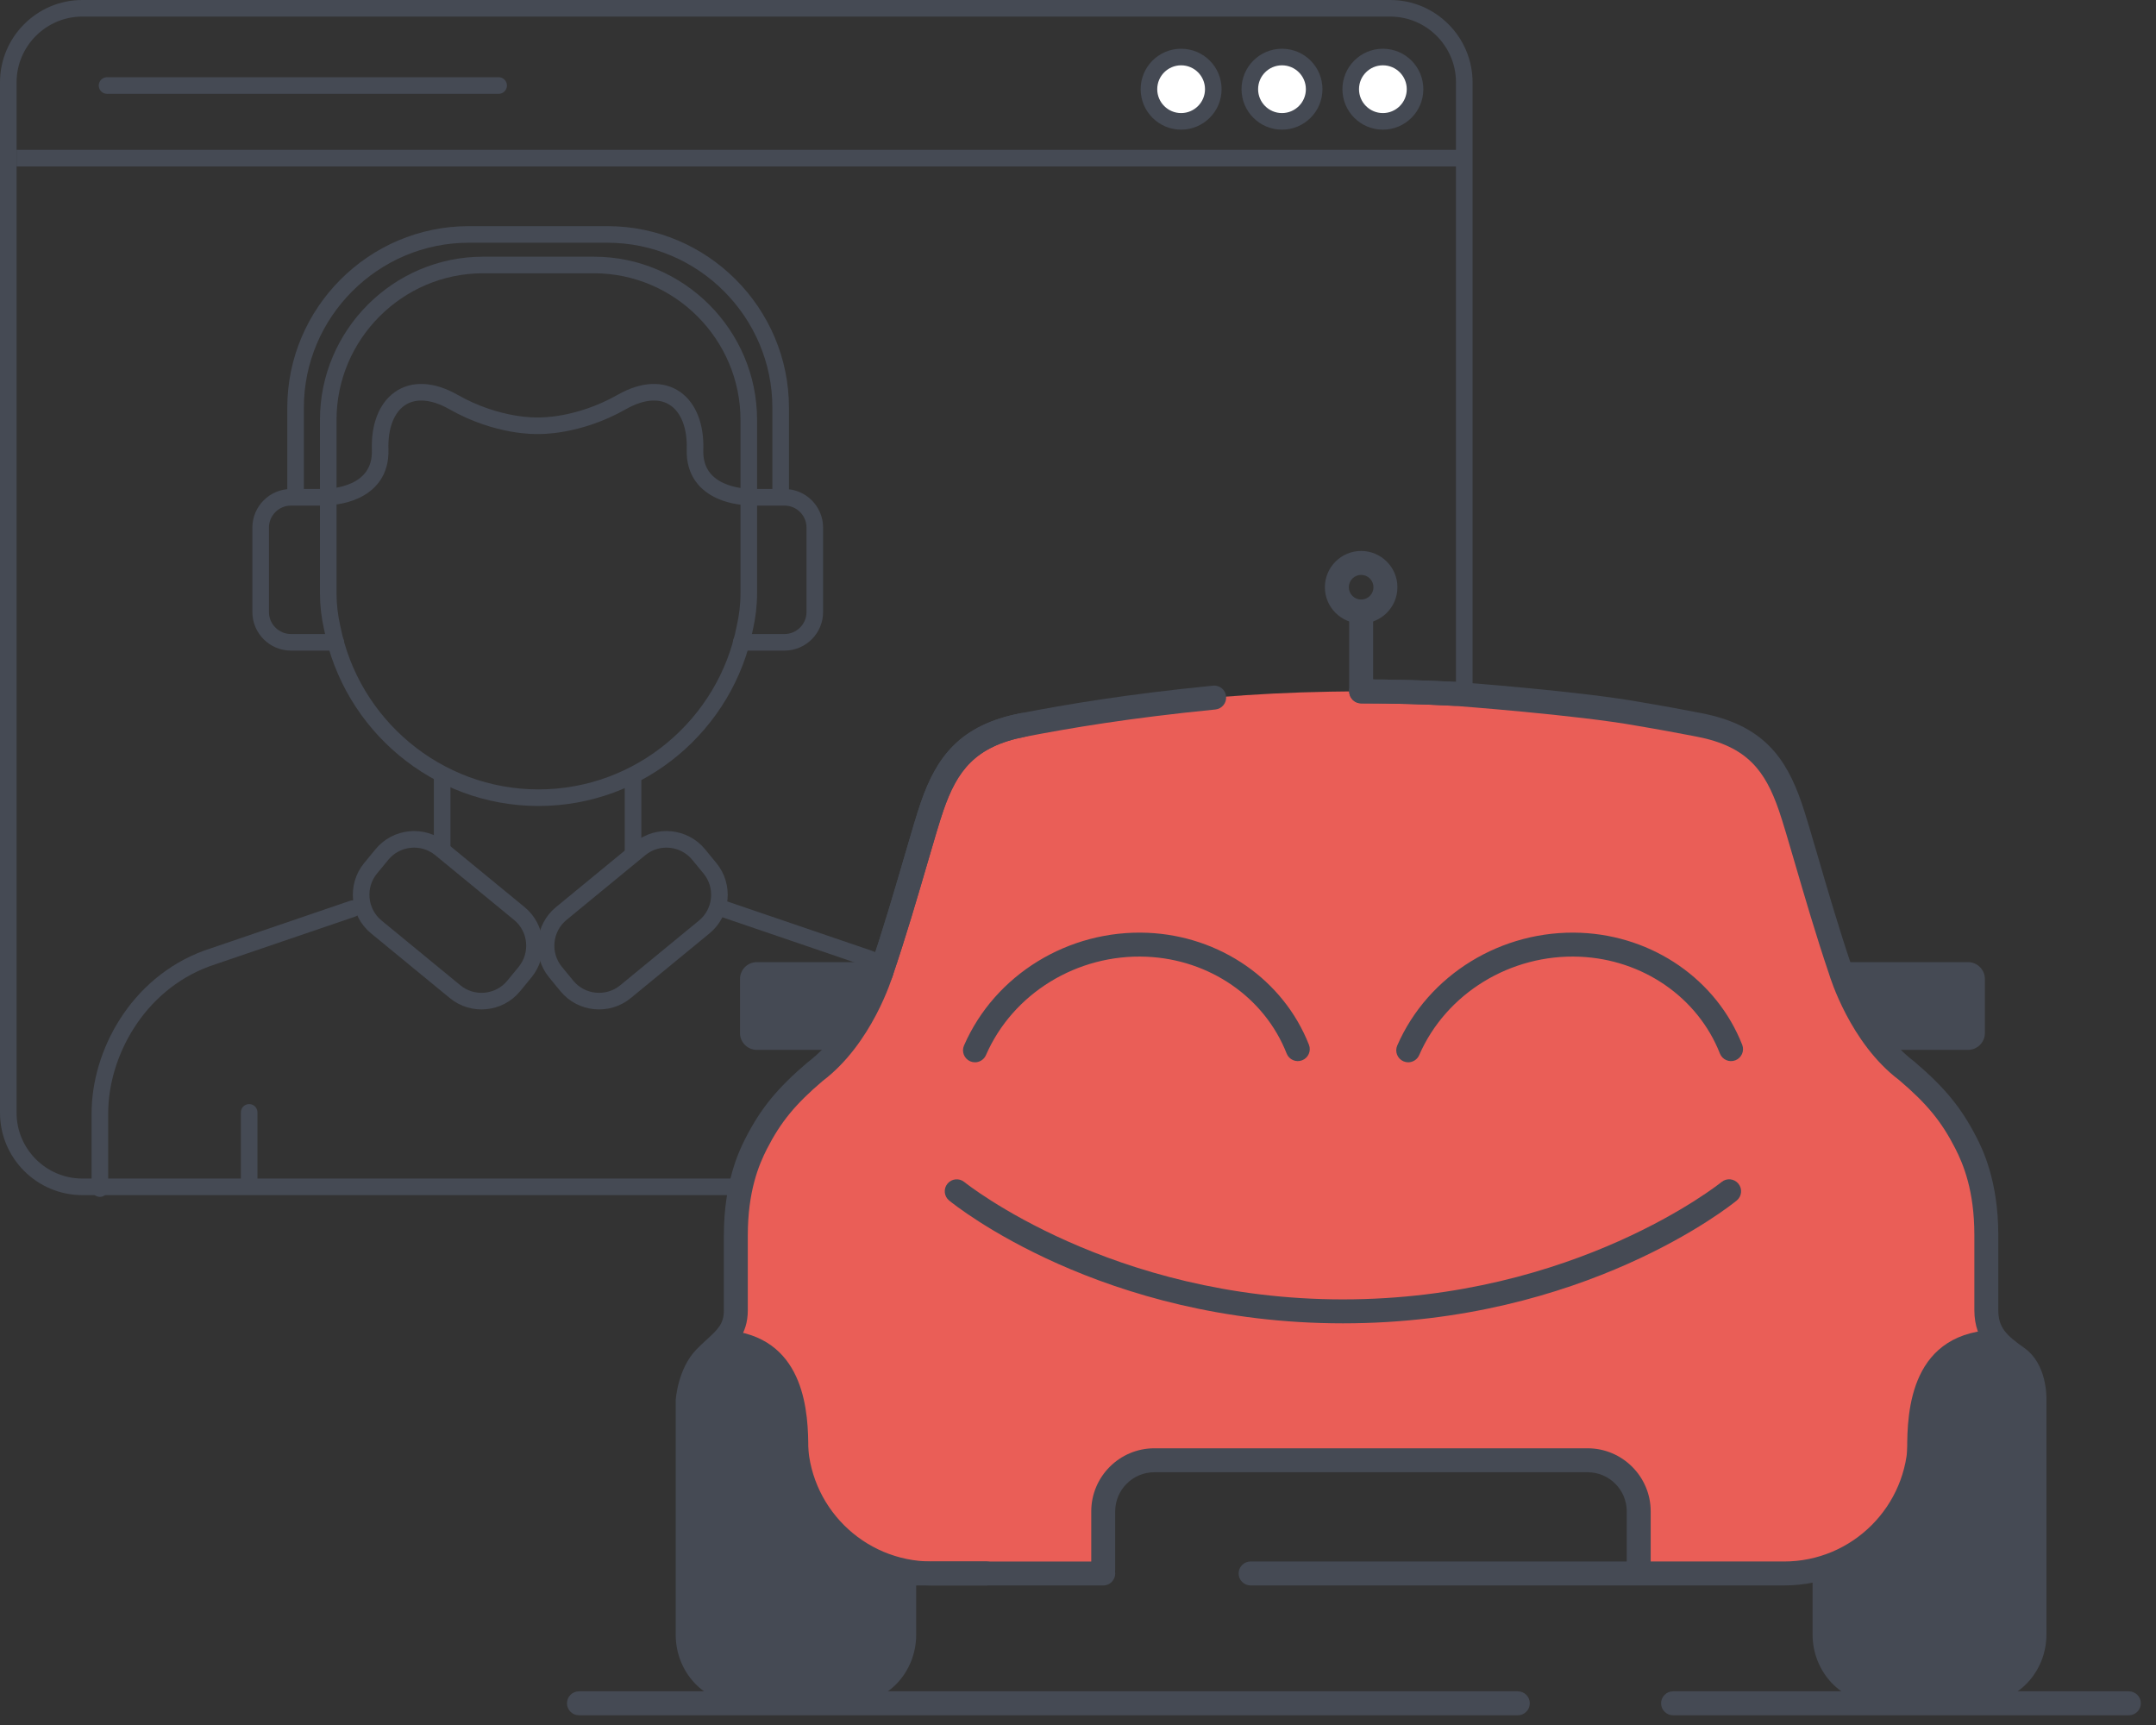 <?xml version="1.0" encoding="UTF-8"?>
<svg width="130px" height="104px" viewBox="0 0 130 104" version="1.1" xmlns="http://www.w3.org/2000/svg" xmlns:xlink="http://www.w3.org/1999/xlink">
    <rect x="0" y="0" width="130" height="104" fill="#333333" stroke="none"/>
    <title>Group 99</title>
    <g id="Page-1" stroke="none" stroke-width="1" fill="none" fill-rule="evenodd">
        <g id="Group-99">
            <path d="M83.83,71.554 L4.96,71.554 C2.507,71.554 0.5,69.547 0.5,67.093 L0.5,4.961 C0.5,2.508 2.507,0.5 4.96,0.5 L83.83,0.5 C86.283,0.5 88.291,2.508 88.291,4.961 L88.291,67.093 C88.291,69.547 86.283,71.554 83.83,71.554 Z" id="Stroke-1" stroke="#454A54"></path>
            <g id="Group-6" transform="translate(1, 8.414)">
                <line x1="-0.001" y1="1.12" x2="87.125" y2="1.12" id="Fill-3" fill="#FFFFFF"></line>
                <line x1="-0.001" y1="1.12" x2="87.125" y2="1.12" id="Stroke-5" stroke="#454A54"></line>
            </g>
            <path d="M65.099,65.263 L56.968,65.263 C55.808,65.263 54.868,64.323 54.868,63.163 L54.868,55.032 C54.868,53.87 55.808,52.931 56.968,52.931 L65.099,52.931 C66.259,52.931 67.2,53.87 67.2,55.032 L67.2,63.163 C67.2,64.323 66.259,65.263 65.099,65.263" id="Fill-7" fill="#FFFFFF"></path>
            <path d="M65.099,65.263 L56.968,65.263 C55.808,65.263 54.868,64.323 54.868,63.163 L54.868,55.032 C54.868,53.87 55.808,52.931 56.968,52.931 L65.099,52.931 C66.259,52.931 67.2,53.87 67.2,55.032 L67.2,63.163 C67.2,64.323 66.259,65.263 65.099,65.263 Z" id="Stroke-9" stroke="#454A54"></path>
            <path d="M81.67,65.263 L73.539,65.263 C72.379,65.263 71.439,64.323 71.439,63.163 L71.439,55.032 C71.439,53.87 72.379,52.931 73.539,52.931 L81.67,52.931 C82.83,52.931 83.77,53.87 83.77,55.032 L83.77,63.163 C83.77,64.323 82.83,65.263 81.67,65.263" id="Fill-11" fill="#FFFFFF"></path>
            <path d="M81.67,65.263 L73.539,65.263 C72.379,65.263 71.439,64.323 71.439,63.163 L71.439,55.032 C71.439,53.87 72.379,52.931 73.539,52.931 L81.67,52.931 C82.83,52.931 83.77,53.87 83.77,55.032 L83.77,63.163 C83.77,64.323 82.83,65.263 81.67,65.263 Z" id="Stroke-13" stroke="#454A54"></path>
            <path d="M85.323,5.377 C85.323,6.448 84.455,7.317 83.384,7.317 C82.312,7.317 81.444,6.448 81.444,5.377 C81.444,4.306 82.312,3.438 83.384,3.438 C84.455,3.438 85.323,4.306 85.323,5.377" id="Fill-15" fill="#FFFFFF"></path>
            <path d="M85.323,5.377 C85.323,6.448 84.455,7.317 83.384,7.317 C82.312,7.317 81.444,6.448 81.444,5.377 C81.444,4.306 82.312,3.438 83.384,3.438 C84.455,3.438 85.323,4.306 85.323,5.377 Z" id="Stroke-17" stroke="#454A54"></path>
            <path d="M79.24,5.377 C79.24,6.448 78.371,7.317 77.3,7.317 C76.229,7.317 75.36,6.448 75.36,5.377 C75.36,4.306 76.229,3.438 77.3,3.438 C78.371,3.438 79.24,4.306 79.24,5.377" id="Fill-19" fill="#FFFFFF"></path>
            <path d="M79.24,5.377 C79.24,6.448 78.371,7.317 77.3,7.317 C76.229,7.317 75.36,6.448 75.36,5.377 C75.36,4.306 76.229,3.438 77.3,3.438 C78.371,3.438 79.24,4.306 79.24,5.377 Z" id="Stroke-21" stroke="#454A54"></path>
            <path d="M73.158,5.377 C73.158,6.448 72.289,7.317 71.218,7.317 C70.147,7.317 69.278,6.448 69.278,5.377 C69.278,4.306 70.147,3.438 71.218,3.438 C72.289,3.438 73.158,4.306 73.158,5.377" id="Fill-23" fill="#FFFFFF"></path>
            <path d="M73.158,5.377 C73.158,6.448 72.289,7.317 71.218,7.317 C70.147,7.317 69.278,6.448 69.278,5.377 C69.278,4.306 70.147,3.438 71.218,3.438 C72.289,3.438 73.158,4.306 73.158,5.377 Z" id="Stroke-25" stroke="#454A54"></path>
            <g id="Group-30" transform="translate(6, 4.414)">
                <line x1="0.455" y1="0.742" x2="24.066" y2="0.742" id="Fill-27" fill="#FFFFFF"></line>
                <line x1="0.455" y1="0.742" x2="24.066" y2="0.742" id="Stroke-29" stroke="#454A54" stroke-linecap="round" stroke-linejoin="round"></line>
            </g>
            <path d="M35.813,15.976 L29.128,15.976 C23.993,15.976 19.792,20.178 19.792,25.313 L19.792,31.629 L19.792,35.413 L19.792,35.782 C19.792,36.487 19.878,37.171 20.027,37.832 C21.165,43.659 26.324,48.093 32.471,48.093 C38.617,48.093 43.776,43.659 44.914,37.832 C45.063,37.171 45.149,36.487 45.149,35.782 L45.149,35.413 L45.149,31.629 L45.149,25.313 C45.149,20.178 40.948,15.976 35.813,15.976 Z" id="Stroke-31" stroke="#454A54" stroke-linecap="round" stroke-linejoin="round"></path>
            <path d="M17.822,29.774 L17.822,24.58 C17.822,18.835 22.522,14.134 28.267,14.134 L36.627,14.134 C42.372,14.134 47.072,18.835 47.072,24.58 L47.072,29.692" id="Stroke-33" stroke="#454A54" stroke-linecap="round" stroke-linejoin="round"></path>
            <path d="M45.217,29.982 L47.306,29.982 C48.309,29.982 49.13,30.803 49.13,31.805 L49.13,36.901 C49.13,37.904 48.309,38.725 47.306,38.725 L44.69,38.725" id="Stroke-35" stroke="#454A54" stroke-linecap="round" stroke-linejoin="round"></path>
            <path d="M19.631,29.982 L17.541,29.982 C16.538,29.982 15.717,30.803 15.717,31.805 L15.717,36.901 C15.717,37.904 16.538,38.725 17.541,38.725 L20.245,38.725" id="Stroke-37" stroke="#454A54" stroke-linecap="round" stroke-linejoin="round"></path>
            <path d="M44.994,29.952 C44.994,29.952 41.815,29.908 41.907,27.096 C41.999,24.284 40.156,22.722 37.484,24.24 C34.811,25.757 32.461,25.667 32.461,25.667 L32.369,25.667 C32.369,25.667 30.019,25.757 27.347,24.24 C24.674,22.722 22.831,24.284 22.923,27.096 C23.015,29.908 19.836,29.952 19.836,29.952" id="Stroke-39" stroke="#454A54" stroke-linecap="round" stroke-linejoin="round"></path>
            <line x1="26.661" y1="46.903" x2="26.661" y2="51.14" id="Stroke-41" stroke="#454A54" stroke-linecap="round" stroke-linejoin="round"></line>
            <line x1="38.17" y1="46.814" x2="38.17" y2="51.364" id="Stroke-43" stroke="#454A54" stroke-linecap="round" stroke-linejoin="round"></line>
            <path d="M27.444,59.791 L22.688,55.884 C21.622,55.008 21.466,53.42 22.341,52.354 L23.03,51.517 C23.905,50.451 25.494,50.295 26.559,51.171 L31.316,55.078 C32.382,55.954 32.536,57.541 31.662,58.607 L30.973,59.445 C30.098,60.511 28.509,60.666 27.444,59.791 Z" id="Stroke-45" stroke="#454A54" stroke-linecap="round" stroke-linejoin="round"></path>
            <path d="M37.712,59.791 L42.467,55.884 C43.532,55.008 43.688,53.42 42.812,52.354 L42.124,51.517 C41.248,50.451 39.66,50.295 38.594,51.171 L33.839,55.078 C32.773,55.954 32.618,57.541 33.493,58.607 L34.182,59.445 C35.057,60.511 36.645,60.666 37.712,59.791 Z" id="Stroke-47" stroke="#454A54" stroke-linecap="round" stroke-linejoin="round"></path>
            <path d="M6.024,71.659 L6.024,67.11 C6.024,63.568 8.239,59.348 12.463,57.787 L21.265,54.784" id="Stroke-49" stroke="#454A54" stroke-linecap="round" stroke-linejoin="round"></path>
            <line x1="15.024" y1="67.065" x2="15.024" y2="71.258" id="Stroke-51" stroke="#454A54" stroke-linecap="round" stroke-linejoin="round"></line>
            <path d="M53.275,58.169 C52.989,58.028 52.691,57.901 52.385,57.787 L43.584,54.784" id="Stroke-53" stroke="#454A54" stroke-linecap="round" stroke-linejoin="round"></path>
            <path d="M58.823,71.659 L58.823,67.11 C58.823,63.826 56.918,59.959 53.274,58.169" id="Stroke-55" stroke="#454A54" stroke-linecap="round" stroke-linejoin="round"></path>
            <line x1="49.824" y1="67.065" x2="49.824" y2="71.258" id="Stroke-57" stroke="#454A54" stroke-linecap="round" stroke-linejoin="round"></line>
            <path d="M119.769,78.982 L119.769,74.45 C119.769,71.592 119.023,69.857 118.533,68.9 C117.71,67.291 116.806,66.121 114.971,64.563 C112.143,62.427 110.981,58.525 110.981,58.525 C109.664,54.65 108.517,50.282 107.943,48.626 C107.026,45.975 105.742,44.334 102.439,43.703 C99.137,43.072 92.072,41.684 82.073,41.684 C72.073,41.684 65.009,43.072 61.706,43.703 C58.404,44.334 57.12,45.975 56.202,48.626 C55.623,50.3 54.457,54.744 53.123,58.649 L53.156,58.56 C53.156,58.56 51.994,62.461 49.165,64.597 C47.331,66.156 46.427,67.325 45.603,68.935 C45.113,69.892 44.368,71.627 44.368,74.484 L44.368,79.017 L44.367,79.003 C44.367,80.481 43.389,80.935 42.487,81.885 C41.578,82.843 41.464,84.422 41.464,84.422 L41.464,98.556 C41.464,100.428 42.891,101.961 44.635,101.961 L51.351,101.961 C53.094,101.961 54.521,100.428 54.521,98.556 L54.521,94.866 L66.554,94.866 C66.553,94.821 66.543,94.783 66.543,94.737 C66.543,94.35 66.556,93.962 66.591,93.578 C66.62,92.954 66.648,92.331 66.669,91.706 C66.749,89.294 69.037,87.325 71.476,88.045 C73.051,88.509 74.722,88.033 76.333,88.029 C77.782,88.026 79.243,88.183 80.691,88.248 C81.749,88.295 82.91,88.457 84.091,88.609 C84.112,88.609 84.132,88.609 84.152,88.61 C84.5,88.498 84.883,88.427 85.304,88.414 C86.408,88.38 87.498,88.373 88.588,88.405 C88.898,88.289 89.232,88.203 89.597,88.161 C90.361,88.075 91.062,88.075 91.762,88.151 C93.103,87.726 94.724,87.385 96.005,87.841 C96.74,87.988 97.417,88.392 97.964,88.895 C98.663,89.536 99.077,90.649 99.077,91.58 C99.077,91.946 99.005,92.364 98.874,92.772 C99.073,93.443 99.11,94.165 98.944,94.845 L108.06,94.845 C108.161,94.807 108.262,94.769 108.371,94.737 C110.67,94.063 112.472,93.819 114.389,92.221 C115.971,90.902 116.754,88.72 117.563,86.837 C118.484,84.696 119.338,82.594 120.923,81.316 C120.23,80.74 119.769,80.102 119.769,78.982" id="Fill-59" fill="#EA5E57"></path>
            <path d="M53.123,59.372 C53.046,59.372 52.967,59.359 52.89,59.332 C52.512,59.204 52.311,58.793 52.44,58.416 C53.227,56.111 53.956,53.615 54.542,51.609 C54.954,50.199 55.279,49.085 55.52,48.389 C56.463,45.664 57.853,43.705 61.572,42.994 C61.961,42.923 62.341,43.176 62.416,43.567 C62.491,43.959 62.234,44.337 61.842,44.412 C58.781,44.997 57.706,46.486 56.885,48.861 C56.655,49.524 56.318,50.678 55.928,52.014 C55.338,54.033 54.604,56.547 53.806,58.883 C53.704,59.183 53.423,59.372 53.123,59.372" id="Fill-61" fill="#454A54"></path>
            <path d="M87.738,42.556 C87.725,42.556 87.712,42.556 87.699,42.555 C85.845,42.456 83.952,42.406 82.072,42.406 C81.674,42.406 81.351,42.082 81.351,41.683 C81.351,41.285 81.674,40.962 82.072,40.962 C83.978,40.962 85.897,41.013 87.776,41.113 C88.175,41.135 88.48,41.474 88.458,41.872 C88.438,42.258 88.119,42.556 87.738,42.556" id="Fill-63" fill="#454A54"></path>
            <path d="M80.975,79.784 C66.451,79.784 57.6,72.683 57.231,72.38 C56.922,72.128 56.876,71.674 57.129,71.365 C57.381,71.057 57.836,71.012 58.144,71.263 C58.231,71.333 66.991,78.34 80.975,78.34 C94.988,78.34 103.718,71.333 103.805,71.263 C104.113,71.01 104.568,71.055 104.82,71.365 C105.073,71.673 105.027,72.128 104.718,72.38 C104.349,72.683 95.498,79.784 80.975,79.784" id="Fill-65" fill="#454A54"></path>
            <path d="M58.788,64.046 C58.692,64.046 58.594,64.026 58.5,63.986 C58.135,63.826 57.967,63.401 58.126,63.036 C59.984,58.768 64.422,56.04 69.193,56.238 C73.565,56.424 77.386,59.074 78.925,62.988 C79.071,63.359 78.889,63.778 78.517,63.924 C78.147,64.071 77.727,63.888 77.581,63.517 C76.251,60.133 72.934,57.842 69.131,57.681 C64.959,57.504 61.072,59.887 59.45,63.612 C59.332,63.883 59.066,64.046 58.788,64.046" id="Fill-67" fill="#454A54"></path>
            <path d="M84.911,64.046 C84.815,64.046 84.717,64.026 84.623,63.986 C84.258,63.826 84.09,63.401 84.249,63.036 C86.107,58.768 90.55,56.04 95.316,56.238 C99.688,56.424 103.509,59.074 105.049,62.988 C105.195,63.359 105.012,63.778 104.641,63.924 C104.269,64.071 103.851,63.888 103.705,63.517 C102.374,60.133 99.057,57.842 95.255,57.681 C91.087,57.504 87.195,59.887 85.573,63.612 C85.455,63.883 85.189,64.046 84.911,64.046" id="Fill-69" fill="#454A54"></path>
            <path d="M119.502,102.66 L113.184,102.66 C111.038,102.66 109.292,100.809 109.292,98.534 L109.292,94.844 C109.292,94.446 109.615,94.122 110.014,94.122 C110.412,94.122 110.735,94.446 110.735,94.844 L110.735,98.534 C110.735,100.013 111.834,101.216 113.184,101.216 L119.502,101.216 C120.852,101.216 121.95,100.013 121.95,98.534 L121.95,84.4 C121.96,83.992 121.85,82.889 121.233,82.452 C120.209,81.726 119.047,80.904 119.047,78.981 L119.047,74.449 C119.047,71.795 118.388,70.198 117.891,69.228 C117.063,67.609 116.177,66.533 114.504,65.112 C111.553,62.886 110.34,58.899 110.289,58.731 C109.516,56.457 108.797,53.993 108.219,52.014 C107.829,50.678 107.491,49.524 107.262,48.861 C106.44,46.486 105.365,44.996 102.304,44.411 L102.126,44.377 C101.232,44.206 100.082,43.987 98.692,43.755 C95.131,43.109 87.759,42.559 87.685,42.554 C85.846,42.455 83.953,42.405 82.073,42.405 C81.675,42.405 81.352,42.082 81.352,41.683 C81.352,41.285 81.675,40.961 82.073,40.961 C83.979,40.961 85.898,41.013 87.777,41.113 C88.097,41.137 95.314,41.674 98.94,42.333 C100.333,42.564 101.494,42.786 102.397,42.959 L102.575,42.993 C106.293,43.704 107.683,45.664 108.626,48.388 C108.867,49.085 109.192,50.199 109.605,51.609 C110.179,53.575 110.893,56.022 111.665,58.292 C111.684,58.354 112.809,62.024 115.407,63.986 C117.251,65.55 118.263,66.785 119.176,68.57 C119.502,69.205 120.491,71.14 120.491,74.449 L120.491,78.981 C120.491,80.046 120.972,80.498 122.067,81.274 C123.423,82.234 123.401,84.202 123.394,84.423 L123.394,98.534 C123.394,100.809 121.648,102.66 119.502,102.66" id="Fill-71" fill="#454A54"></path>
            <path d="M53.123,59.372 C53.046,59.372 52.967,59.359 52.89,59.332 C52.512,59.204 52.311,58.793 52.44,58.416 C53.227,56.111 53.956,53.615 54.542,51.609 C54.954,50.199 55.279,49.085 55.52,48.389 C56.463,45.664 57.853,43.705 61.572,42.994 C64.312,42.47 67.83,41.864 73.14,41.338 C73.545,41.3 73.891,41.588 73.93,41.985 C73.969,42.382 73.679,42.736 73.283,42.775 C68.029,43.295 64.551,43.894 61.842,44.412 C58.781,44.997 57.706,46.486 56.885,48.861 C56.655,49.524 56.318,50.678 55.928,52.014 C55.338,54.033 54.604,56.547 53.806,58.883 C53.704,59.183 53.423,59.372 53.123,59.372" id="Fill-73" fill="#454A54"></path>
            <path d="M51.351,102.682 L44.635,102.682 C42.489,102.682 40.743,100.831 40.743,98.556 L40.743,84.422 C40.75,84.295 40.889,82.52 41.964,81.388 C42.182,81.158 42.405,80.954 42.619,80.759 C43.312,80.128 43.646,79.789 43.646,79.003 L43.646,79.003 L43.646,74.484 C43.646,71.176 44.636,69.241 44.961,68.605 C45.874,66.821 46.887,65.585 48.698,64.047 C51.329,62.058 52.454,58.39 52.465,58.352 C52.58,57.971 52.984,57.754 53.363,57.868 C53.745,57.982 53.962,58.384 53.848,58.766 C53.798,58.934 52.584,62.921 49.601,65.173 C47.961,66.568 47.075,67.645 46.247,69.263 C45.75,70.233 45.09,71.83 45.09,74.484 L45.09,79.016 C45.085,80.467 44.291,81.189 43.59,81.827 C43.402,81.999 43.204,82.178 43.011,82.382 C42.296,83.135 42.186,84.462 42.184,84.475 L42.187,98.556 C42.187,100.035 43.285,101.238 44.635,101.238 L51.351,101.238 C52.701,101.238 53.799,100.035 53.799,98.556 L53.799,94.144 L66.521,94.144 C66.92,94.144 67.244,94.467 67.244,94.866 C67.244,95.265 66.92,95.588 66.521,95.588 L55.243,95.588 L55.243,98.556 C55.243,100.831 53.497,102.682 51.351,102.682" id="Fill-75" fill="#454A54"></path>
            <path d="M118.67,63.296 L113.626,63.296 C113.069,63.296 112.614,62.841 112.614,62.284 L110.557,59.02 C110.557,58.463 111.012,58.007 111.569,58.007 L118.67,58.007 C119.227,58.007 119.682,58.463 119.682,59.02 L119.682,62.284 C119.682,62.841 119.227,63.296 118.67,63.296" id="Fill-77" fill="#454A54"></path>
            <path d="M45.632,63.296 L50.675,63.296 C51.233,63.296 51.688,62.841 51.688,62.284 L53.745,59.02 C53.745,58.463 53.289,58.007 52.733,58.007 L45.632,58.007 C45.075,58.007 44.62,58.463 44.62,59.02 L44.62,62.284 C44.62,62.841 45.075,63.296 45.632,63.296" id="Fill-79" fill="#454A54"></path>
            <path d="M59.485,95.586 L56.171,95.586 C51.258,95.586 47.26,91.588 47.26,86.675 C47.26,86.276 47.584,85.953 47.982,85.953 C48.381,85.953 48.704,86.276 48.704,86.675 C48.704,90.793 52.054,94.142 56.171,94.142 L59.485,94.142 C59.884,94.142 60.207,94.465 60.207,94.864 C60.207,95.263 59.884,95.586 59.485,95.586" id="Fill-81" fill="#454A54"></path>
            <path d="M107.576,95.586 L75.408,95.586 C75.009,95.586 74.686,95.263 74.686,94.864 C74.686,94.465 75.009,94.142 75.408,94.142 L107.576,94.142 C111.693,94.142 115.043,90.793 115.043,86.675 C115.043,86.276 115.366,85.953 115.764,85.953 C116.163,85.953 116.487,86.276 116.487,86.675 C116.487,91.588 112.489,95.586 107.576,95.586" id="Fill-83" fill="#454A54"></path>
            <path d="M98.81,95.355 C98.411,95.355 98.088,95.032 98.088,94.633 L98.088,91.122 C98.088,89.82 97.029,88.761 95.727,88.761 L69.604,88.761 C68.302,88.761 67.243,89.82 67.243,91.122 L67.243,94.633 C67.243,95.032 66.92,95.355 66.521,95.355 C66.122,95.355 65.799,95.032 65.799,94.633 L65.799,91.122 C65.799,89.024 67.506,87.317 69.604,87.317 L95.727,87.317 C97.825,87.317 99.532,89.024 99.532,91.122 L99.532,94.633 C99.532,95.032 99.208,95.355 98.81,95.355" id="Fill-85" fill="#454A54"></path>
            <path d="M115.765,89.275 C115.765,89.275 114.997,89.668 114.997,87.393 C114.997,85.118 115.152,80.165 120.619,80.165 C123.297,82.88 123.219,84.644 123.219,84.644 C123.219,84.644 122.967,89.484 123.004,89.595 C123.04,89.705 123.219,98.777 123.219,98.777 L122.6,100.713 C122.6,100.713 119.592,101.923 119.335,101.923 C119.078,101.923 113.904,101.776 113.904,101.776 C113.904,101.776 111.308,101.489 111.014,101.489 C110.721,101.489 110.106,100.47 110.106,100.36 C110.106,100.25 109.446,98.682 109.446,98.572 L109.446,96.783 L109.556,95.352 L112.201,93.726 C112.201,93.726 114.161,91.767 114.235,91.58 C114.308,91.393 115.005,89.962 115.005,89.962 L115.765,89.275 Z" id="Fill-87" fill="#454A54"></path>
            <path d="M54.18,95.352 L51.535,93.726 C51.535,93.726 49.575,91.767 49.501,91.58 C49.428,91.393 48.731,89.961 48.731,89.961 L47.971,89.275 C47.971,89.275 48.738,89.668 48.738,87.393 C48.738,85.275 48.599,80.841 44.17,80.238 C43.861,80.806 43.338,81.306 42.55,81.662 C40.126,82.758 41.019,88.462 41.042,90.43 C41.066,92.535 40.422,98.436 41.14,99.344 C41.569,99.884 41.823,100.458 41.943,101.033 C42.854,101.392 44.231,101.923 44.401,101.923 C44.658,101.923 49.831,101.776 49.831,101.776 C49.831,101.776 52.428,101.488 52.722,101.488 C53.015,101.488 53.63,100.47 53.63,100.36 C53.63,100.25 54.29,98.682 54.29,98.572 L54.29,96.783 L54.18,95.352 Z" id="Fill-89" fill="#454A54"></path>
            <path d="M91.519,103.414 L34.91,103.414 C34.511,103.414 34.187,103.091 34.187,102.692 C34.187,102.293 34.511,101.97 34.91,101.97 L91.519,101.97 C91.918,101.97 92.241,102.293 92.241,102.692 C92.241,103.091 91.918,103.414 91.519,103.414" id="Fill-91" fill="#454A54"></path>
            <path d="M128.364,103.414 L100.881,103.414 C100.483,103.414 100.159,103.091 100.159,102.692 C100.159,102.293 100.483,101.97 100.881,101.97 L128.364,101.97 C128.762,101.97 129.086,102.293 129.086,102.692 C129.086,103.091 128.762,103.414 128.364,103.414" id="Fill-93" fill="#454A54"></path>
            <path d="M82.073,42.3 C81.675,42.3 81.351,41.977 81.351,41.578 L81.351,36.869 C81.351,36.47 81.675,36.147 82.073,36.147 C82.472,36.147 82.795,36.47 82.795,36.869 L82.795,41.578 C82.795,41.977 82.472,42.3 82.073,42.3" id="Fill-95" fill="#454A54"></path>
            <path d="M82.073,34.661 C81.663,34.661 81.33,34.994 81.33,35.404 C81.33,35.813 81.663,36.146 82.073,36.146 C82.483,36.146 82.816,35.813 82.816,35.404 C82.816,34.994 82.483,34.661 82.073,34.661 M82.073,37.59 C80.867,37.59 79.886,36.609 79.886,35.404 C79.886,34.198 80.867,33.217 82.073,33.217 C83.279,33.217 84.26,34.198 84.26,35.404 C84.26,36.609 83.279,37.59 82.073,37.59" id="Fill-97" fill="#454A54"></path>
        </g>
    </g>
</svg>